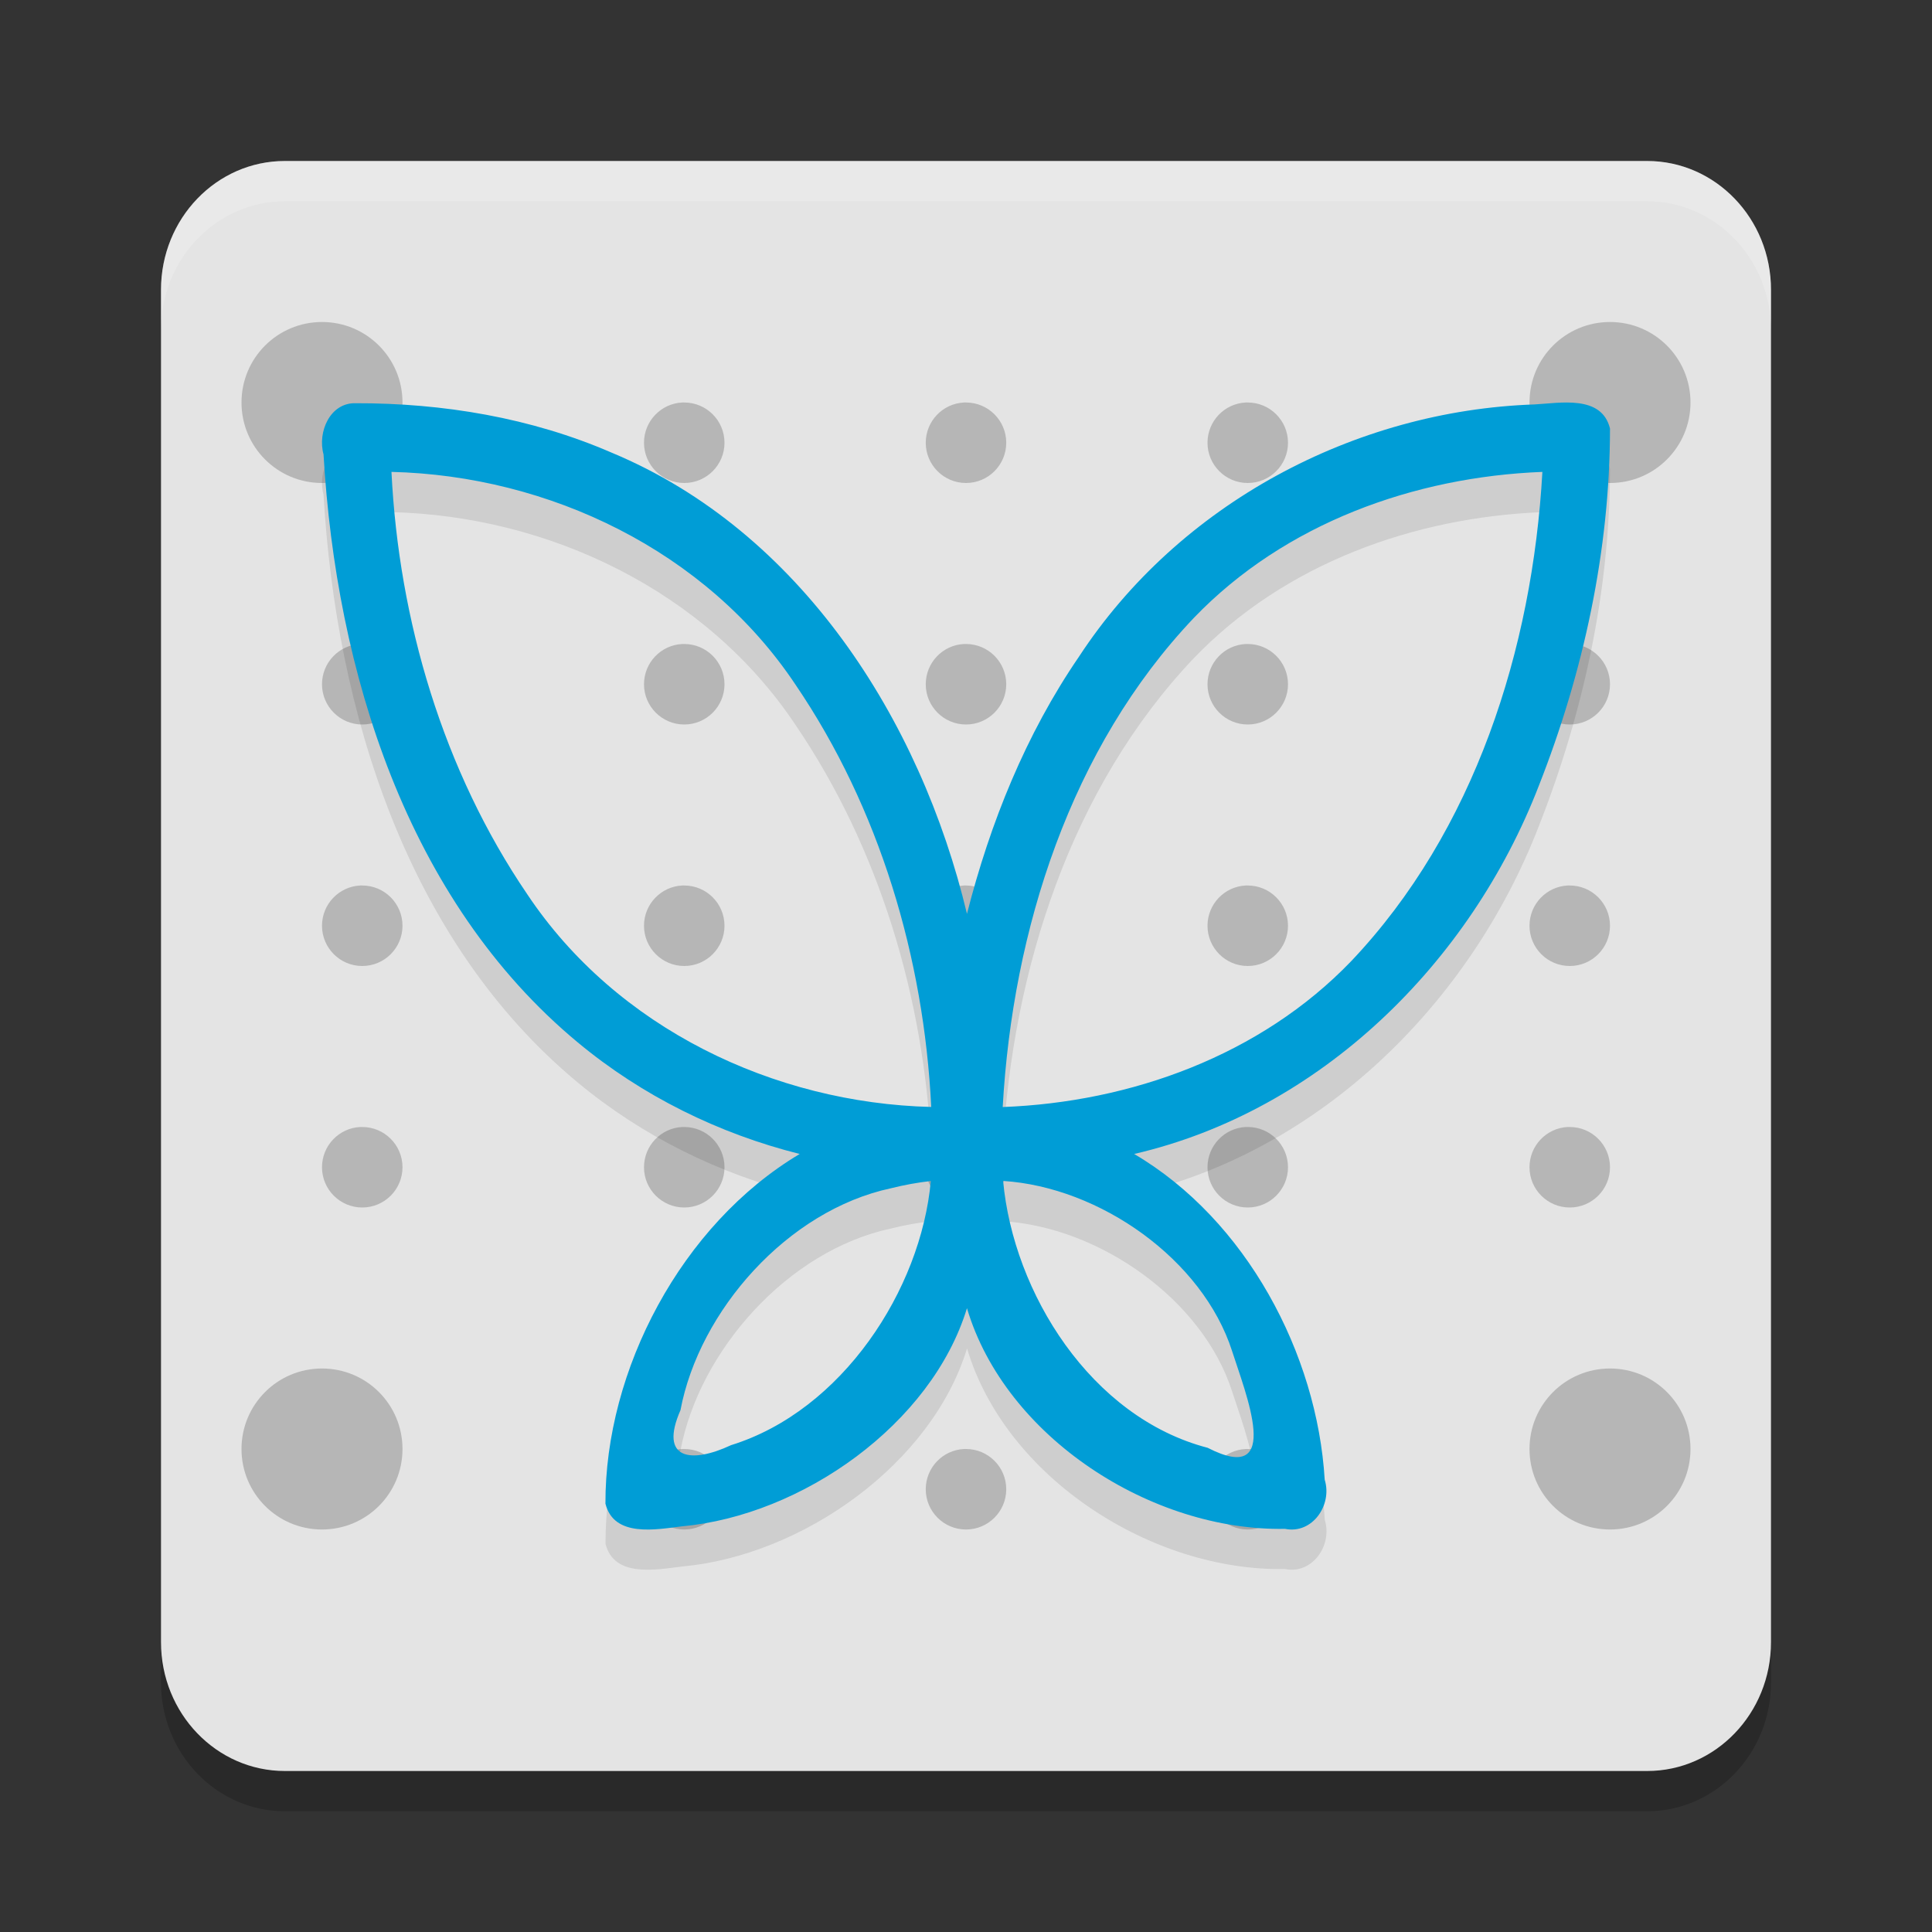 <svg xmlns="http://www.w3.org/2000/svg" width="24" height="24" version="1.1">
 <rect width="100%" height="100%" fill="#333333" stroke="none"/>
 <path style="opacity:0.2" d="M 3.538,2.5 H 20.462 C 21.311,2.5 22,3.216 22,4.1 V 20.9 C 22,21.784 21.311,22.5 20.462,22.5 H 3.538 C 2.689,22.5 2,21.784 2,20.9 V 4.1 C 2,3.216 2.689,2.5 3.538,2.5 Z m 0,0"/>
 <path style="fill:#e4e4e4" d="M 3.538,2 H 20.462 C 21.311,2 22,2.716 22,3.6 V 20.4 C 22,21.284 21.311,22 20.462,22 H 3.538 C 2.689,22 2,21.284 2,20.4 V 3.6 C 2,2.716 2.689,2 3.538,2 Z m 0,0"/>
 <path style="opacity:0.2" d="M 4 4 C 3.447 4 3 4.447 3 5 C 3 5.553 3.447 6 4 6 C 4.553 6 5 5.553 5 5 C 5 4.447 4.553 4 4 4 z M 20 4 C 19.447 4 19 4.447 19 5 C 19 5.553 19.447 6 20 6 C 20.553 6 21 5.553 21 5 C 21 4.447 20.553 4 20 4 z M 8.475 5 C 8.21 5.013 8 5.232 8 5.5 C 8 5.776 8.224 6 8.5 6 C 8.776 6 9 5.776 9 5.5 C 9 5.224 8.776 5 8.5 5 C 8.491 5 8.483 5 8.475 5 z M 11.975 5 C 11.71 5.013 11.5 5.232 11.5 5.5 C 11.5 5.776 11.724 6 12 6 C 12.276 6 12.5 5.776 12.5 5.5 C 12.5 5.224 12.276 5 12 5 C 11.991 5 11.983 5 11.975 5 z M 15.475 5 C 15.21 5.013 15 5.232 15 5.5 C 15 5.776 15.224 6 15.5 6 C 15.776 6 16 5.776 16 5.5 C 16 5.224 15.776 5 15.5 5 C 15.491 5 15.483 5 15.475 5 z M 4.475 8 C 4.21 8.013 4 8.232 4 8.5 C 4 8.776 4.224 9 4.5 9 C 4.776 9 5 8.776 5 8.5 C 5 8.224 4.776 8 4.5 8 C 4.491 8 4.483 8 4.475 8 z M 8.475 8 C 8.21 8.013 8 8.232 8 8.5 C 8 8.776 8.224 9 8.5 9 C 8.776 9 9 8.776 9 8.5 C 9 8.224 8.776 8 8.5 8 C 8.491 8 8.483 8 8.475 8 z M 11.975 8 C 11.71 8.013 11.5 8.232 11.5 8.5 C 11.5 8.776 11.724 9 12 9 C 12.276 9 12.5 8.776 12.5 8.5 C 12.5 8.224 12.276 8 12 8 C 11.991 8 11.983 8 11.975 8 z M 15.475 8 C 15.21 8.013 15 8.232 15 8.5 C 15 8.776 15.224 9 15.5 9 C 15.776 9 16 8.776 16 8.5 C 16 8.224 15.776 8 15.5 8 C 15.491 8 15.483 8 15.475 8 z M 19.475 8 C 19.21 8.013 19 8.232 19 8.5 C 19 8.776 19.224 9 19.5 9 C 19.776 9 20 8.776 20 8.5 C 20 8.224 19.776 8 19.5 8 C 19.491 8 19.483 8 19.475 8 z M 4.475 11 C 4.21 11.013 4 11.232 4 11.5 C 4 11.776 4.224 12 4.5 12 C 4.776 12 5 11.776 5 11.5 C 5 11.224 4.776 11 4.5 11 C 4.491 11 4.483 11 4.475 11 z M 8.475 11 C 8.21 11.013 8 11.232 8 11.5 C 8 11.776 8.224 12 8.5 12 C 8.776 12 9 11.776 9 11.5 C 9 11.224 8.776 11 8.5 11 C 8.491 11 8.483 11 8.475 11 z M 11.975 11 C 11.71 11.013 11.5 11.232 11.5 11.5 C 11.5 11.776 11.724 12 12 12 C 12.276 12 12.5 11.776 12.5 11.5 C 12.5 11.224 12.276 11 12 11 C 11.991 11 11.983 11 11.975 11 z M 15.475 11 C 15.21 11.013 15 11.232 15 11.5 C 15 11.776 15.224 12 15.5 12 C 15.776 12 16 11.776 16 11.5 C 16 11.224 15.776 11 15.5 11 C 15.491 11 15.483 11 15.475 11 z M 19.475 11 C 19.21 11.013 19 11.232 19 11.5 C 19 11.776 19.224 12 19.5 12 C 19.776 12 20 11.776 20 11.5 C 20 11.224 19.776 11 19.5 11 C 19.491 11 19.483 11 19.475 11 z M 4.475 14 C 4.21 14.013 4 14.232 4 14.5 C 4 14.776 4.224 15 4.5 15 C 4.776 15 5 14.776 5 14.5 C 5 14.224 4.776 14 4.5 14 C 4.491 14 4.483 14 4.475 14 z M 8.475 14 C 8.21 14.013 8 14.232 8 14.5 C 8 14.776 8.224 15 8.5 15 C 8.776 15 9 14.776 9 14.5 C 9 14.224 8.776 14 8.5 14 C 8.491 14 8.483 14 8.475 14 z M 11.975 14 C 11.71 14.013 11.5 14.232 11.5 14.5 C 11.5 14.776 11.724 15 12 15 C 12.276 15 12.5 14.776 12.5 14.5 C 12.5 14.224 12.276 14 12 14 C 11.991 14 11.983 14 11.975 14 z M 15.475 14 C 15.21 14.013 15 14.232 15 14.5 C 15 14.776 15.224 15 15.5 15 C 15.776 15 16 14.776 16 14.5 C 16 14.224 15.776 14 15.5 14 C 15.491 14 15.483 14 15.475 14 z M 19.475 14 C 19.21 14.013 19 14.232 19 14.5 C 19 14.776 19.224 15 19.5 15 C 19.776 15 20 14.776 20 14.5 C 20 14.224 19.776 14 19.5 14 C 19.491 14 19.483 14 19.475 14 z M 4 17 C 3.447 17 3 17.447 3 18 C 3 18.553 3.447 19 4 19 C 4.553 19 5 18.553 5 18 C 5 17.447 4.553 17 4 17 z M 20 17 C 19.447 17 19 17.447 19 18 C 19 18.553 19.447 19 20 19 C 20.553 19 21 18.553 21 18 C 21 17.447 20.553 17 20 17 z M 8.475 18 C 8.21 18.013 8 18.232 8 18.5 C 8 18.776 8.224 19 8.5 19 C 8.776 19 9 18.776 9 18.5 C 9 18.224 8.776 18 8.5 18 C 8.491 18 8.483 18 8.475 18 z M 11.975 18 C 11.71 18.013 11.5 18.232 11.5 18.5 C 11.5 18.776 11.724 19 12 19 C 12.276 19 12.5 18.776 12.5 18.5 C 12.5 18.224 12.276 18 12 18 C 11.991 18 11.983 18 11.975 18 z M 15.475 18 C 15.21 18.013 15 18.232 15 18.5 C 15 18.776 15.224 19 15.5 19 C 15.776 19 16 18.776 16 18.5 C 16 18.224 15.776 18 15.5 18 C 15.491 18 15.483 18 15.475 18 z"/>
 <path style="opacity:0.1" d="M 4.419,5.509 C 4.101,5.499 3.942,5.866 4.019,6.144 4.175,8.833 5.053,11.686 7.178,13.448 c 0.8,0.665 1.752,1.134 2.757,1.386 -1.471,0.877 -2.419,2.687 -2.413,4.344 0.106,0.425 0.634,0.32 0.948,0.282 1.495,-0.135 3.104,-1.271 3.543,-2.71 0.477,1.604 2.293,2.772 3.951,2.741 0.339,0.069 0.591,-0.296 0.493,-0.611 -0.094,-1.562 -0.972,-3.225 -2.367,-4.046 2.312,-0.535 4.177,-2.371 5.028,-4.577 C 19.67,8.852 19.999,7.337 20,5.823 19.896,5.4 19.374,5.508 19.062,5.524 16.825,5.6 14.645,6.759 13.403,8.658 12.743,9.621 12.3,10.721 12.012,11.852 11.434,9.433 9.938,7.098 7.598,6.123 6.598,5.689 5.504,5.507 4.419,5.509 Z M 4.863,6.362 C 6.819,6.409 8.774,7.342 9.882,9.005 10.926,10.541 11.477,12.397 11.568,14.251 9.613,14.203 7.658,13.272 6.55,11.609 5.507,10.078 4.954,8.211 4.863,6.362 Z m 14.297,0 c -0.123,2.2 -0.844,4.465 -2.376,6.079 -1.125,1.17 -2.736,1.751 -4.328,1.811 0.123,-2.2 0.844,-4.465 2.376,-6.078 C 15.96,7.001 17.567,6.424 19.161,6.362 Z m -7.597,8.808 c -0.123,1.354 -1.102,2.854 -2.481,3.282 -0.498,0.233 -0.898,0.18 -0.629,-0.434 0.233,-1.235 1.329,-2.482 2.615,-2.757 0.163,-0.041 0.328,-0.071 0.495,-0.09 z m 0.897,0 c 1.202,0.076 2.479,0.973 2.846,2.115 0.162,0.51 0.645,1.687 -0.304,1.2 -1.45,-0.378 -2.413,-1.923 -2.541,-3.316 z"/>
 <path style="fill:#009dd6" d="M 4.419,5.009 C 4.101,4.999 3.942,5.366 4.019,5.644 c 0.156,2.69 1.033,5.542 3.158,7.305 0.8,0.665 1.752,1.134 2.757,1.386 -1.471,0.877 -2.419,2.687 -2.413,4.344 0.106,0.425 0.634,0.32 0.948,0.282 1.495,-0.135 3.104,-1.271 3.543,-2.71 0.477,1.604 2.293,2.772 3.951,2.741 0.339,0.069 0.591,-0.296 0.493,-0.611 -0.094,-1.562 -0.972,-3.225 -2.367,-4.046 2.312,-0.535 4.177,-2.371 5.028,-4.577 C 19.67,8.352 19.999,6.837 20,5.323 19.896,4.9 19.374,5.008 19.062,5.024 16.825,5.1 14.645,6.259 13.403,8.158 12.743,9.121 12.3,10.221 12.012,11.352 11.434,8.933 9.938,6.598 7.598,5.623 6.598,5.189 5.504,5.007 4.419,5.009 Z m 0.444,0.853 C 6.819,5.909 8.774,6.842 9.882,8.505 10.926,10.041 11.477,11.897 11.568,13.751 9.613,13.703 7.658,12.772 6.55,11.109 5.507,9.578 4.954,7.711 4.863,5.862 Z m 14.297,0 c -0.123,2.2 -0.844,4.465 -2.376,6.079 -1.125,1.17 -2.736,1.751 -4.328,1.811 0.123,-2.2 0.844,-4.465 2.376,-6.078 C 15.96,6.501 17.567,5.924 19.161,5.862 Z m -7.597,8.808 c -0.123,1.354 -1.102,2.854 -2.481,3.282 -0.498,0.233 -0.898,0.18 -0.629,-0.434 0.233,-1.235 1.329,-2.482 2.615,-2.757 0.163,-0.041 0.328,-0.071 0.495,-0.09 z m 0.897,0 c 1.202,0.076 2.479,0.973 2.846,2.115 0.162,0.51 0.645,1.687 -0.304,1.2 -1.45,-0.378 -2.413,-1.923 -2.541,-3.316 z"/>
 <path style="opacity:0.2;fill:#ffffff" d="M 3.538,2 C 2.688,2 2,2.716 2,3.6 v 0.5 C 2,3.216 2.688,2.5 3.538,2.5 H 20.462 C 21.312,2.5 22,3.216 22,4.1 v -0.5 C 22,2.716 21.312,2 20.462,2 Z"/>
</svg>

